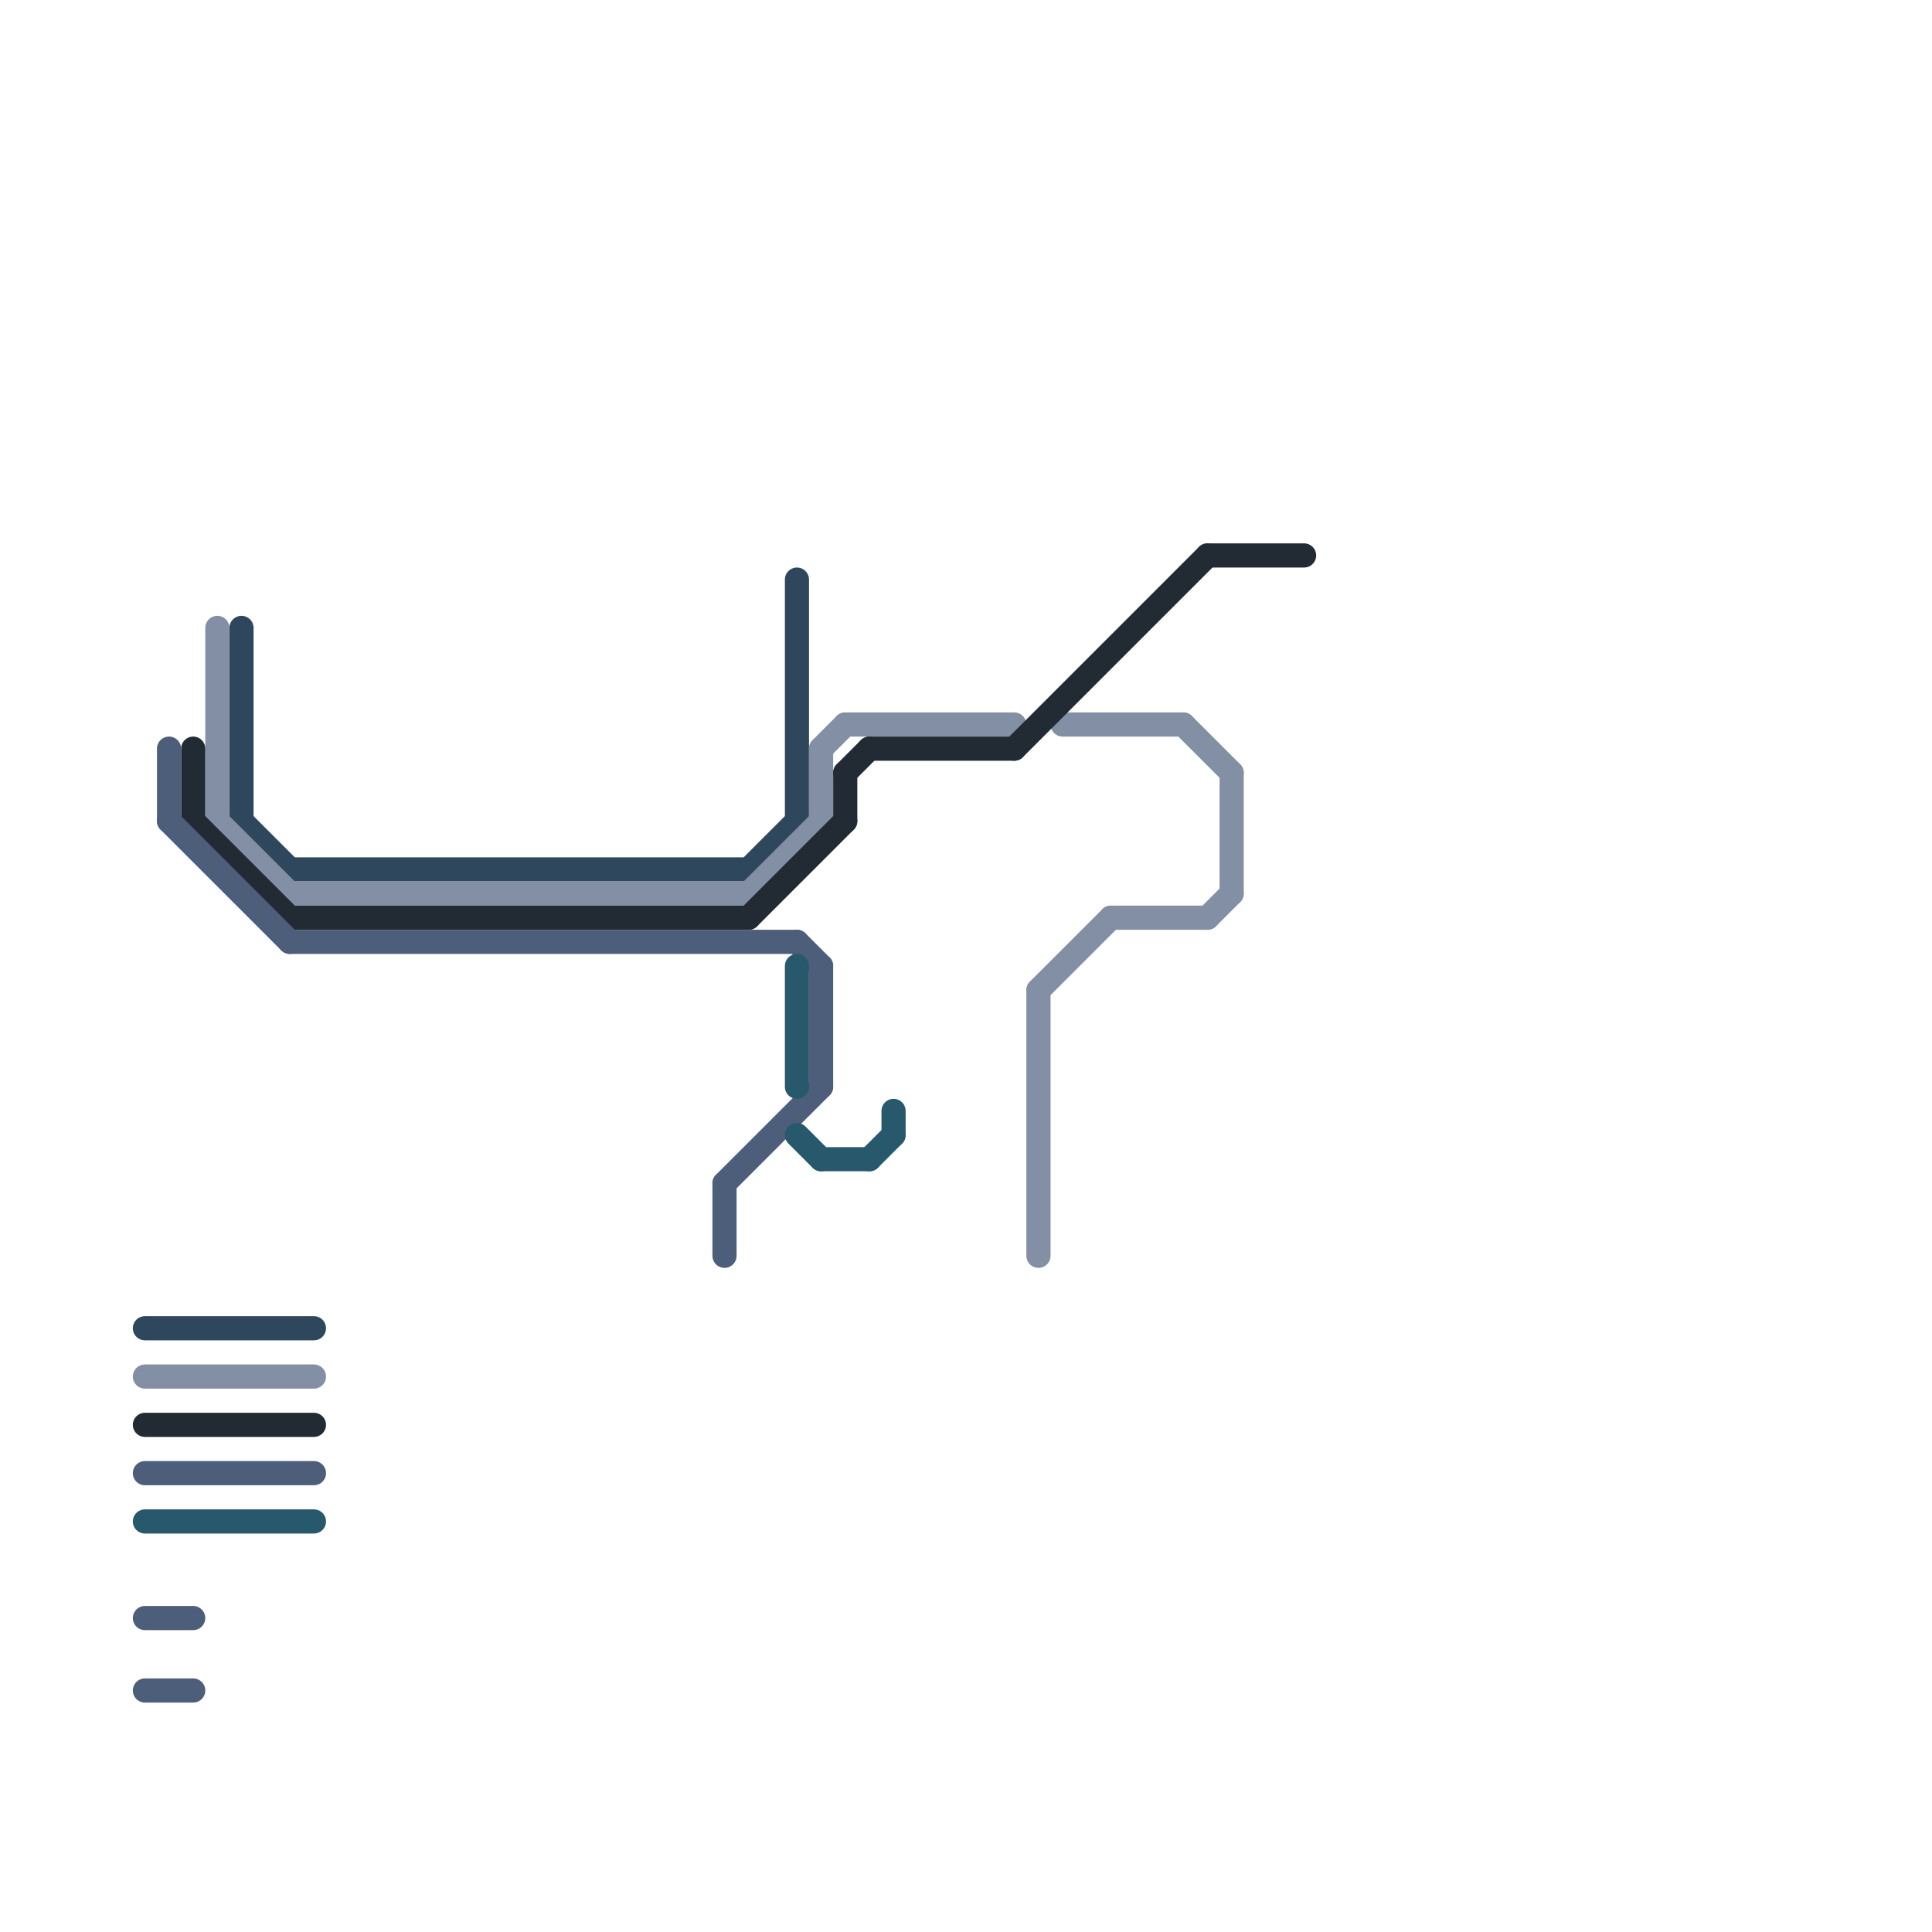 
<svg version="1.1" xmlns="http://www.w3.org/2000/svg" viewBox="0 0 80 80">
<style>text { font: 1px Helvetica; font-weight: 600; white-space: pre; dominant-baseline: central; } line { stroke-width: 1; fill: none; stroke-linecap: round; stroke-linejoin: round; } .c0 { stroke: #2f475c } .c1 { stroke: #828fa4 } .c2 { stroke: #222b34 } .c3 { stroke: #4d5e7a } .c4 { stroke: #28586b }</style><defs><g id="ct-xf"><circle r="0.5" fill="#fff" stroke="#000" stroke-width="0.2"/></g><g id="ct"><circle r="0.5" fill="#fff" stroke="#000" stroke-width="0.1"/></g></defs><line class="c0" x1="10" y1="34" x2="12" y2="36"/><line class="c0" x1="10" y1="26" x2="10" y2="34"/><line class="c0" x1="12" y1="36" x2="31" y2="36"/><line class="c0" x1="31" y1="36" x2="33" y2="34"/><line class="c0" x1="33" y1="24" x2="33" y2="34"/><line class="c0" x1="6" y1="55" x2="13" y2="55"/><line class="c1" x1="44" y1="30" x2="49" y2="30"/><line class="c1" x1="50" y1="38" x2="51" y2="37"/><line class="c1" x1="34" y1="31" x2="35" y2="30"/><line class="c1" x1="31" y1="37" x2="34" y2="34"/><line class="c1" x1="43" y1="41" x2="46" y2="38"/><line class="c1" x1="51" y1="32" x2="51" y2="37"/><line class="c1" x1="9" y1="34" x2="12" y2="37"/><line class="c1" x1="12" y1="37" x2="31" y2="37"/><line class="c1" x1="35" y1="30" x2="42" y2="30"/><line class="c1" x1="34" y1="31" x2="34" y2="34"/><line class="c1" x1="43" y1="41" x2="43" y2="52"/><line class="c1" x1="46" y1="38" x2="50" y2="38"/><line class="c1" x1="9" y1="26" x2="9" y2="34"/><line class="c1" x1="49" y1="30" x2="51" y2="32"/><line class="c1" x1="6" y1="57" x2="13" y2="57"/><line class="c2" x1="50" y1="23" x2="54" y2="23"/><line class="c2" x1="36" y1="31" x2="42" y2="31"/><line class="c2" x1="42" y1="31" x2="50" y2="23"/><line class="c2" x1="8" y1="31" x2="8" y2="34"/><line class="c2" x1="12" y1="38" x2="31" y2="38"/><line class="c2" x1="31" y1="38" x2="35" y2="34"/><line class="c2" x1="35" y1="32" x2="36" y2="31"/><line class="c2" x1="35" y1="32" x2="35" y2="34"/><line class="c2" x1="6" y1="59" x2="13" y2="59"/><line class="c2" x1="8" y1="34" x2="12" y2="38"/><line class="c3" x1="7" y1="34" x2="12" y2="39"/><line class="c3" x1="6" y1="70" x2="8" y2="70"/><line class="c3" x1="30" y1="49" x2="30" y2="52"/><line class="c3" x1="33" y1="39" x2="34" y2="40"/><line class="c3" x1="30" y1="49" x2="34" y2="45"/><line class="c3" x1="7" y1="31" x2="7" y2="34"/><line class="c3" x1="12" y1="39" x2="33" y2="39"/><line class="c3" x1="6" y1="67" x2="8" y2="67"/><line class="c3" x1="34" y1="40" x2="34" y2="45"/><line class="c3" x1="6" y1="61" x2="13" y2="61"/><line class="c4" x1="37" y1="46" x2="37" y2="47"/><line class="c4" x1="36" y1="48" x2="37" y2="47"/><line class="c4" x1="33" y1="47" x2="34" y2="48"/><line class="c4" x1="33" y1="40" x2="33" y2="45"/><line class="c4" x1="34" y1="48" x2="36" y2="48"/><line class="c4" x1="6" y1="63" x2="13" y2="63"/>
</svg>
